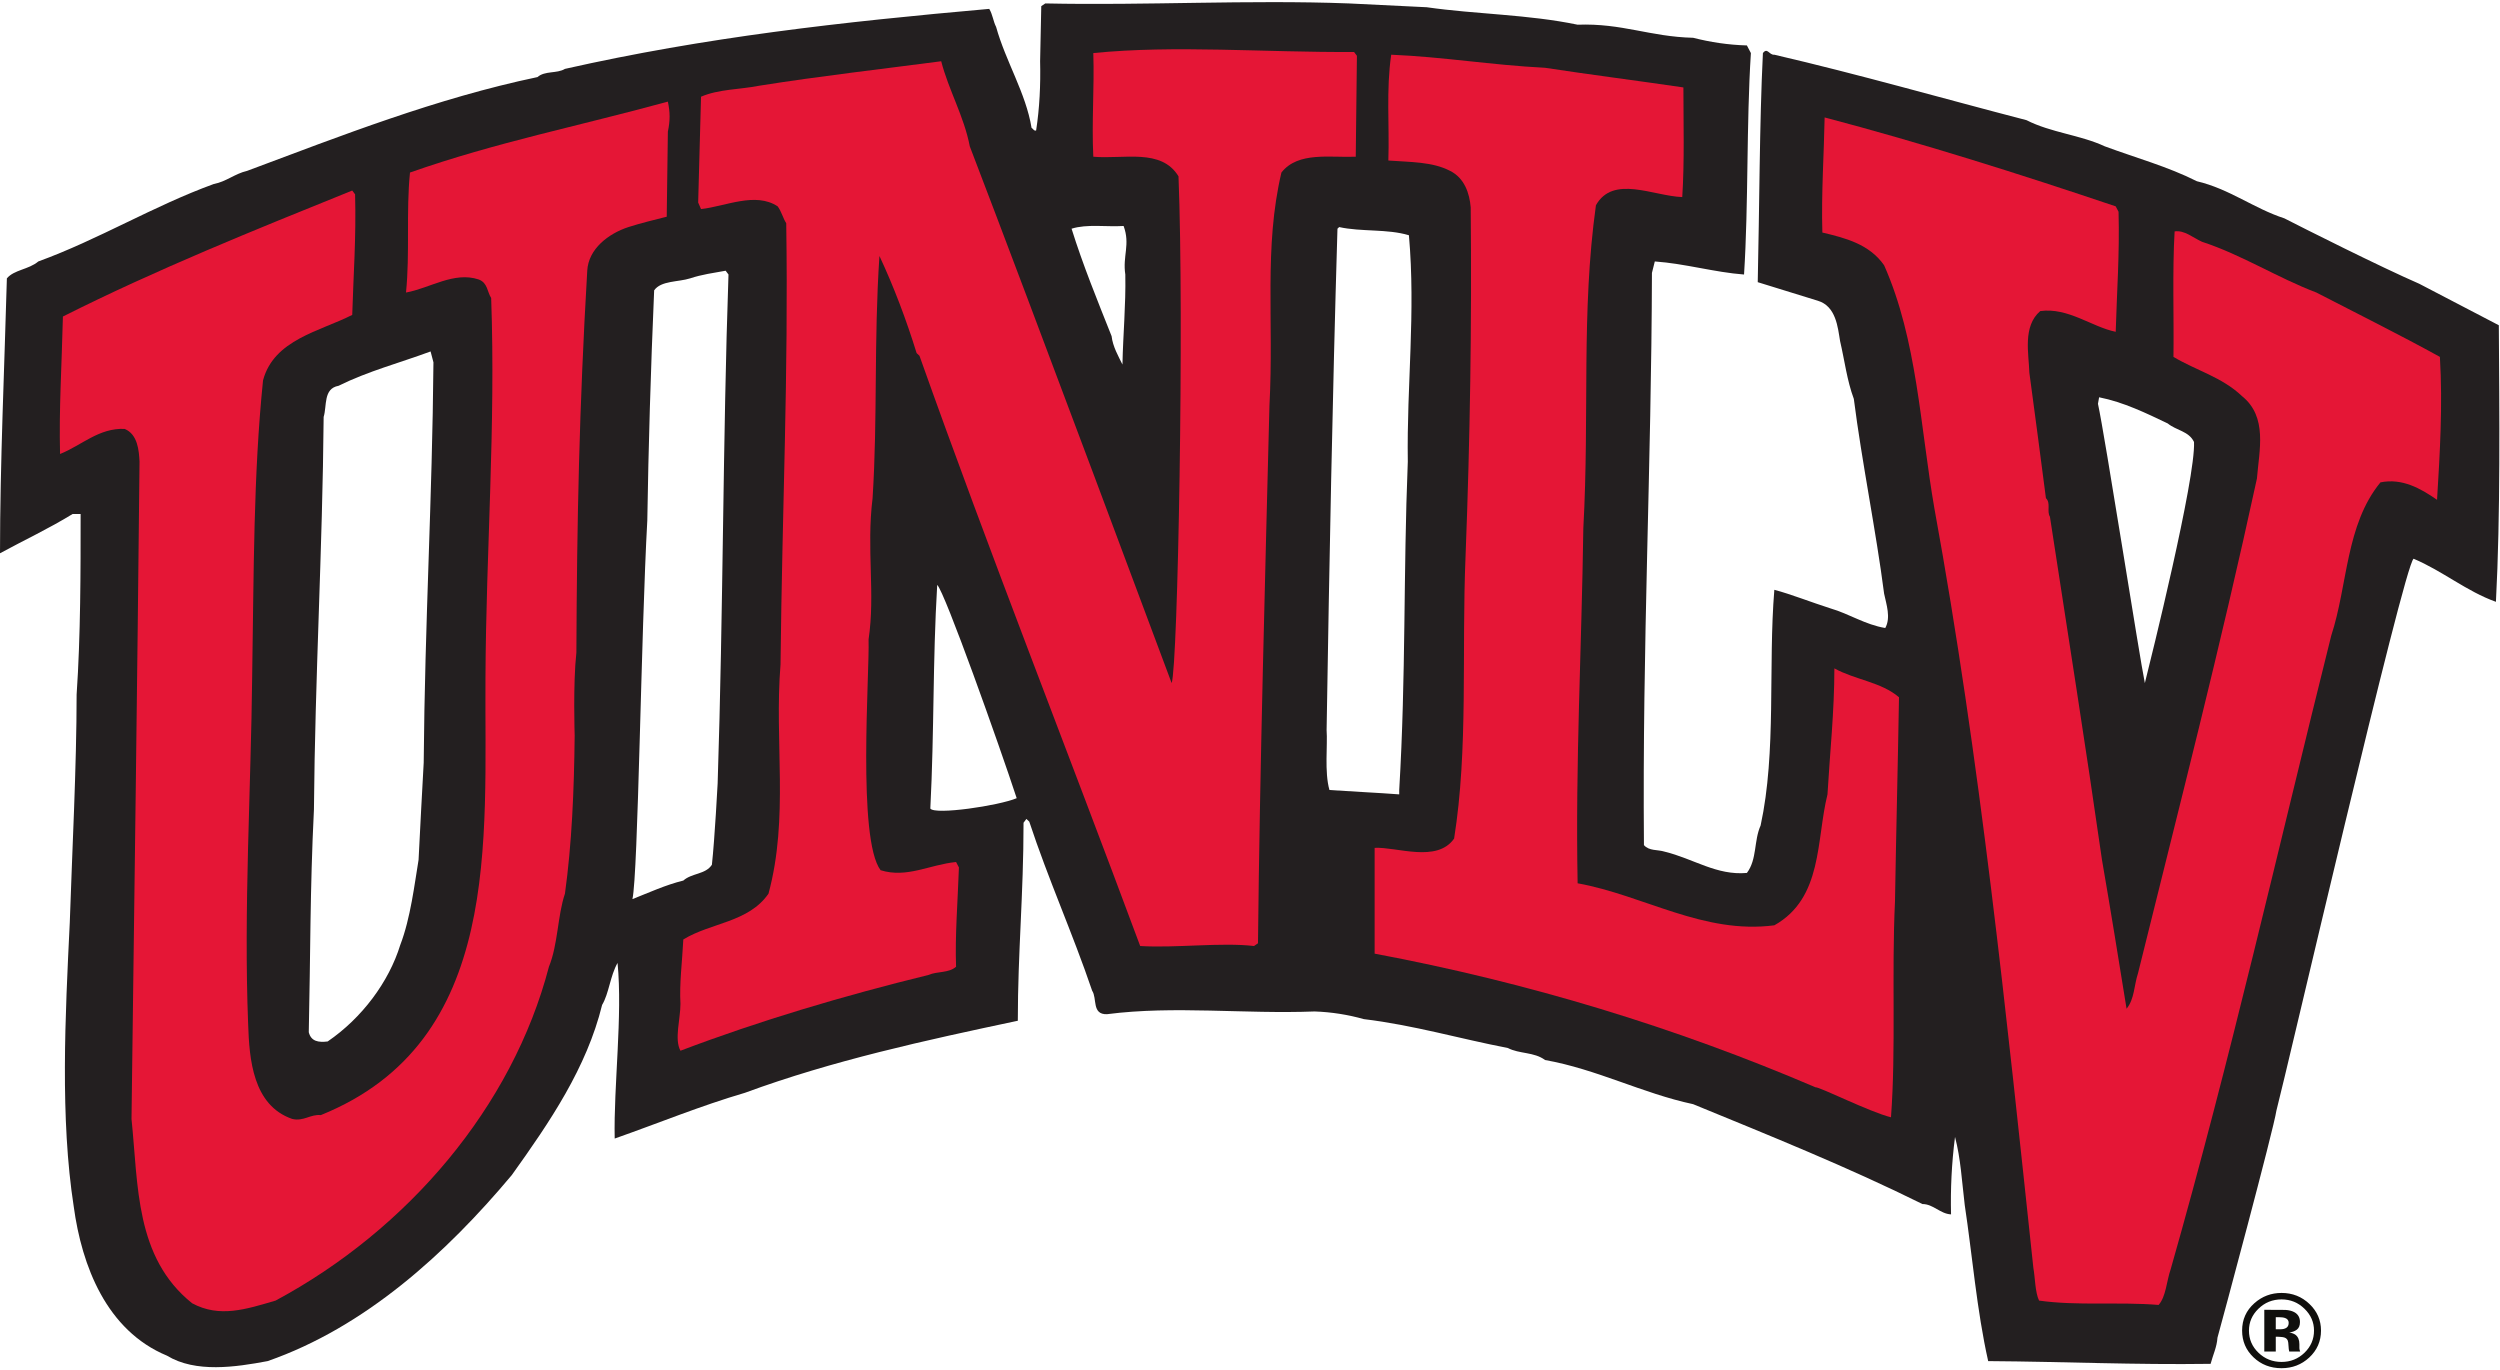 <svg width="843" height="462" viewBox="0 0 843 462" fill="none" xmlns="http://www.w3.org/2000/svg">
<path d="M723.245 230.339C721.509 222.064 709.747 146.647 707.432 136.16L707.82 133.96C716.11 135.616 723.633 139.29 730.954 142.785C733.856 145.175 738.09 145.366 739.823 149.043C740.407 161.362 725.181 222.614 723.245 230.339ZM474.71 155.659C473.171 193.92 474.126 227.392 471.817 266.393V267.863C464.684 267.314 456.197 266.942 448.292 266.393C446.556 260.316 447.713 251.308 447.331 246.157C448.292 187.484 449.264 135.429 450.995 77.119L451.568 76.569C459.091 78.228 467.774 77.119 475.087 79.329C477.405 105.628 474.323 129.546 474.71 155.659ZM379.456 92.568C379.653 103.055 378.686 112.805 378.492 122.919C377.141 120.164 375.22 116.851 374.835 113.354C370.011 101.217 365.188 89.444 361.333 77.119C366.539 75.468 373.096 76.569 378.88 76.199C381.192 82.454 378.492 86.319 379.456 92.568ZM313.707 272.647C315.059 246.157 314.483 223.163 316.025 197.23C318.528 199.439 337.039 251.496 342.829 269.152C336.648 271.722 315.25 274.852 313.707 272.647ZM241.988 264.189C241.988 264.189 241.017 282.767 240.052 291.586C237.935 294.898 233.306 294.354 230.415 296.924C224.434 298.395 218.841 300.976 213.255 303.184C215.184 294.531 216.146 213.599 218.27 175.526C218.651 151.061 219.423 124.577 220.58 97.907C222.895 94.592 228.678 95.149 232.73 93.86C236.586 92.568 240.631 92.019 244.682 91.287L245.647 92.568C243.72 147.941 243.91 205.694 241.988 264.189ZM142.872 257.191C142.302 267.492 141.716 278.346 141.14 289.937C139.79 298.028 138.445 309.611 134.971 318.632C131.115 331.136 122.055 343.273 110.488 351.182C107.399 351.56 104.893 351.182 104.12 348.063C104.697 322.488 104.509 300.054 105.858 273.009C106.244 227.58 108.748 185.645 109.135 140.577C110.291 136.9 108.947 131.02 114.153 130.095C124.169 125.13 134.782 122.369 145.193 118.51L146.158 122.182C145.769 168.536 143.266 209.191 142.872 257.191ZM842.603 109.677L815.794 95.698C802.689 89.998 776.594 76.872 770.292 73.629C760.072 70.322 751.776 63.697 740.798 61.117C730.954 56.153 720.158 53.214 709.747 49.349C701.459 45.485 691.627 44.748 683.334 40.521C654.985 33.16 626.836 25.072 598.308 18.45C596.575 18.634 595.99 15.871 594.454 17.895C593.285 41.256 593.285 70.502 592.709 95.149C592.709 95.149 607.882 99.868 612.95 101.404C619.128 103.24 619.706 110.414 620.476 115.013C622.021 121.638 622.791 128.254 625.111 134.509C627.805 155.659 632.623 179.203 635.32 200.175C636.096 203.854 637.641 208.271 635.714 211.761C628.96 210.658 623.561 206.982 617.195 205.136C610.843 203.116 603.893 200.357 598.308 198.881C596.184 224.639 599.075 253.522 593.681 278.346C591.363 283.492 592.521 289.752 589.054 294.354C578.834 295.271 571.114 289.57 561.281 287.171C558.969 286.44 556.079 286.995 554.337 284.969C553.769 216.913 556.854 157.685 557.034 92.019L558 88.16C568.226 88.891 578.255 91.837 588.09 92.568C589.633 68.473 588.855 41.995 590.4 17.895L589.054 15.322C582.688 15.137 576.71 14.218 570.929 12.741C556.273 12.377 547.008 7.778 531.975 8.33C515.201 4.838 497.851 4.838 481.068 2.44L454.849 1.156C420.719 -0.128 386.398 1.896 352.467 1.156L351.116 2.078L350.728 20.652C350.919 28.746 350.537 36.472 349.377 44.013C348.61 44.201 348.422 43.461 347.837 43.097C345.91 31.321 339.162 20.84 335.884 9.064C334.918 7.229 334.721 4.838 333.569 2.994C283.631 7.411 237.746 12.564 190.501 23.228C187.8 24.884 183.755 23.78 181.242 25.991C147.12 33.16 115.307 45.67 83.302 57.625C79.248 58.544 76.166 61.307 72.115 62.036C51.868 69.392 33.164 80.798 12.926 88.16C9.647 90.918 4.82 90.918 2.317 93.86C1.542 122.551 0 156.579 0 186.564C8.105 182.151 16.394 178.289 24.489 173.317H27.186C27.186 192.632 27.186 214.338 25.837 234.207C25.837 258.484 24.293 287.726 23.527 311.093C21.982 342.73 20.251 377.112 24.872 406.916C27.575 426.78 35.869 448.665 56.308 457.133C65.947 463.008 79.448 460.998 90.239 458.966C123.017 447.566 150.401 422.733 172.569 396.245C185.485 378.222 197.834 360.017 203.031 338.856C205.348 334.998 205.734 329.105 208.24 324.696C209.976 342.536 206.895 366.085 207.275 383.922C221.93 378.767 236.2 372.89 251.241 368.475C280.738 357.616 311.977 350.809 343.208 344.195C343.208 321.202 345.138 301.703 345.138 277.428L346.101 276.139L347.071 277.06C353.431 296.374 361.721 314.773 368.278 334.081C370.011 336.657 368.084 342.175 373.29 341.984C396.045 339.05 419.564 341.984 443.286 341.065C449.073 341.258 454.658 342.175 459.861 343.646C476.638 345.666 492.257 350.265 508.447 353.39C512.31 355.417 517.322 354.68 520.988 357.437C538.538 360.562 553.769 368.66 570.929 372.33C596.951 383.012 622.982 393.484 648.243 406C651.901 406 654.216 409.304 657.89 409.492C657.691 401.024 658.075 392.386 659.233 383.374C661.16 390.727 661.536 398.274 662.511 406.356C665.023 422.918 666.562 441.86 670.414 458.966C696.636 459.159 719.588 460.258 745.416 459.888C746.192 456.94 747.54 454.193 747.731 451.068C749.082 446.279 766.823 380.243 767.593 374.548C770.868 362.227 810.594 190.606 813.864 188.405C823.512 192.452 831.799 199.439 841.626 202.933C843.177 173.502 842.792 139.29 842.603 109.677Z" fill="#231F20"/>
<path d="M456.587 17.53L457.551 18.814L457.16 52.844C448.679 53.214 437.689 51.005 432.096 58.18C426.126 83.556 429.593 107.839 428.059 136.72C426.702 190.606 424.772 260.138 424.193 318.077L422.845 318.996C411.852 317.709 396.429 319.736 384.47 318.996C359.79 252.595 333.765 186.747 310.049 119.979L309.083 119.06C305.61 107.839 301.368 96.618 296.548 86.319C294.621 115.383 295.972 140.577 294.233 167.987C292.117 185.096 295.196 200.175 292.882 215.627C293.269 226.843 289.024 282.943 296.935 293.437C305.807 296.187 313.319 291.586 322.385 290.669L323.348 292.507C322.961 303.728 321.997 315.684 322.385 325.986C319.879 328.188 316.025 327.462 313.131 328.743C284.594 335.735 256.059 344.195 229.45 354.307C227.325 350.445 229.45 343.646 229.45 338.496C229.064 331.5 230.026 324.514 230.415 316.793C239.672 311.093 252.394 311.093 259.139 301.341C266.082 275.589 261.069 250.208 263.191 224.083C263.771 170.187 265.887 127.153 265.119 75.28C263.958 73.442 263.578 71.416 262.228 69.583C254.707 64.617 244.682 69.583 236.387 70.502L235.424 68.294L236.387 32.608C242.367 30.035 249.312 30.223 255.86 28.931C276.687 25.621 296.357 23.416 317.373 20.652C319.879 30.402 325.084 39.232 327.012 49.349C347.837 103.61 395.081 230.339 395.081 230.339C397.196 224.452 399.317 107.528 397.39 59.463C391.606 49.899 378.879 53.758 368.662 52.844C368.083 40.886 369.05 29.665 368.662 17.895C396.232 15.137 426.126 17.71 456.587 17.53Z" fill="#E51636"/>
<path d="M520.987 22.858C535.45 25.072 552.606 27.274 567.644 29.483C567.644 41.256 568.029 54.495 567.256 66.455C557.427 66.085 543.925 58.911 538.147 69.213C533.132 105.26 536.023 139.29 533.899 178.101C533.326 219.117 531.208 256.835 531.975 297.846C554.336 301.892 574.389 315.134 598.307 312.014C614.697 302.806 612.385 283.31 616.228 267.863C617.006 254.249 618.554 239.902 618.554 225.372C625.487 229.23 634.365 229.971 640.343 235.118C639.949 258.667 639.365 281.107 638.991 303.916C637.826 328.566 639.365 353.575 637.64 376.751C630.308 374.91 613.534 366.449 612.182 366.635C564.947 346.403 515.403 331.323 463.523 321.566V285.891C471.047 285.524 484.545 291.042 490.327 282.766C495.148 252.417 492.836 220.413 494.187 187.484C495.726 147.384 496.299 109.865 495.923 69.944C495.538 65.166 493.794 60.018 488.981 57.625C483.006 54.495 475.488 54.682 468.153 54.13C468.544 42.172 467.378 30.402 469.117 18.449C486.664 19.178 502.868 21.939 520.987 22.858Z" fill="#E51636"/>
<path d="M225.206 34.266C225.981 37.946 225.981 40.704 225.206 44.383L224.822 73.072C220.389 74.179 215.956 75.28 211.902 76.569C205.157 78.778 198.41 83.926 198.021 91.287C195.321 137.452 194.553 175.159 194.356 220.036C193.197 230.527 193.78 247.999 193.78 247.999C193.584 266.576 192.816 284.602 190.501 301.341C187.996 308.697 188.184 318.441 185.099 325.986C172.766 373.246 137.474 414.643 92.939 438.553C82.913 441.503 74.042 444.441 64.792 439.467C45.507 424.023 46.667 399.746 44.345 377.306C45.309 302.263 46.278 231.809 47.048 155.659C46.857 151.988 46.471 146.465 42.03 144.626C33.363 144.254 27.575 150.141 20.251 153.089C19.862 137.819 20.827 123.289 21.213 106.732C52.64 90.918 85.996 77.488 118.773 64.247L119.739 65.536C120.126 80.428 119.163 92.756 118.773 106.182C107.975 111.703 92.356 114.464 88.697 128.254C85.42 160.264 85.616 192.814 85.033 228.131C84.645 265.471 82.142 306.671 83.681 345.482C84.069 357.075 85.229 372.71 98.528 377.306C102.386 378.222 104.696 375.647 108.172 376.015C169.675 351.182 163.316 283.133 163.702 228.5C163.893 185.645 167.171 144.074 165.623 100.482C164.278 98.456 164.47 95.334 161.388 94.23C153.094 91.47 144.996 97.167 136.904 98.644C138.248 85.394 136.904 71.416 138.248 58.179C166.983 48.06 195.707 42.36 225.206 34.266Z" fill="#E51636"/>
<path d="M713.419 69.583L714.377 71.416C714.753 85.767 713.798 98.456 713.419 111.885C705.311 110.229 697.403 103.61 687.964 104.894C681.986 110.05 684.11 119.242 684.301 125.679C686.228 139.84 687.964 153.269 689.886 167.987C691.627 169.638 690.085 172.398 691.237 174.237C697.218 213.237 703.393 252.224 708.787 289.937C711.683 306.671 714.377 323.411 717.08 340.149C719.776 336.842 719.588 332.246 720.934 328.188C734.629 272.832 748.895 217.466 761.036 161.362C761.812 151.8 764.7 140.577 756.019 133.59C749.282 127.153 740.596 124.947 732.89 120.341C733.078 107.659 732.497 91.287 733.281 78.038C736.548 77.489 739.63 80.249 742.532 81.535C756.019 85.954 767.989 93.678 781.089 98.644C794.975 105.815 809.05 112.805 822.737 120.341C823.703 136.9 822.737 152.72 821.773 168.537C816.186 164.672 810.011 161.178 802.69 162.654C790.924 176.997 791.7 197.231 786.095 214.338C768.175 286.073 752.17 357.075 731.932 428.064C730.575 431.926 730.382 437.258 727.878 440.027C714.753 438.918 700.302 440.39 687.571 438.553C686.228 435.793 686.228 430.648 685.649 427.523C676.587 342.536 667.718 255.903 652.286 171.479C647.48 143.887 646.513 114.646 635.321 89.444C630.309 82.275 622.207 80.249 614.499 78.41C614.114 65.166 615.072 51.37 615.265 39.597C648.053 48.24 681.219 58.729 713.419 69.583Z" fill="#E51636"/>
<path d="M770.557 444.441C770.035 444.248 769.288 444.149 768.327 444.149H767.391V448.234H768.886C769.788 448.234 770.487 448.062 770.99 447.719C771.493 447.373 771.746 446.813 771.746 446.047C771.746 445.274 771.35 444.738 770.557 444.441ZM763.52 455.737V441.67C764.433 441.67 765.807 441.673 767.627 441.68C769.453 441.687 770.465 441.694 770.67 441.704C771.838 441.785 772.808 442.027 773.577 442.429C774.892 443.12 775.547 444.238 775.547 445.786C775.547 446.971 775.198 447.826 774.505 448.354C773.811 448.882 772.959 449.196 771.945 449.3C772.875 449.485 773.577 449.753 774.049 450.106C774.917 450.771 775.353 451.821 775.353 453.255V454.513C775.353 454.654 775.364 454.788 775.381 454.928C775.403 455.064 775.434 455.204 775.488 455.341L775.62 455.737H771.926C771.805 455.289 771.726 454.641 771.684 453.789C771.647 452.939 771.566 452.366 771.445 452.068C771.254 451.572 770.892 451.227 770.366 451.034C770.077 450.919 769.639 450.843 769.049 450.809L768.203 450.755H767.391V455.737H763.52ZM761.523 441.328C759.405 443.393 758.348 445.843 758.348 448.679C758.348 451.615 759.424 454.111 761.579 456.166C763.717 458.222 766.304 459.245 769.335 459.245C772.355 459.245 774.934 458.216 777.072 456.15C779.216 454.07 780.286 451.58 780.286 448.679C780.286 445.853 779.221 443.405 777.092 441.328C774.94 439.215 772.355 438.16 769.335 438.16C766.282 438.16 763.678 439.215 761.523 441.328ZM778.654 457.777C776.066 460.165 772.962 461.357 769.338 461.357C765.596 461.357 762.444 460.135 759.885 457.688C757.32 455.246 756.039 452.24 756.039 448.667C756.039 444.958 757.421 441.879 760.194 439.424C762.787 437.124 765.841 435.98 769.338 435.98C773.01 435.98 776.145 437.219 778.744 439.698C781.345 442.177 782.643 445.164 782.643 448.667C782.643 452.274 781.314 455.311 778.654 457.777Z" fill="#100F0D"/>
</svg>
